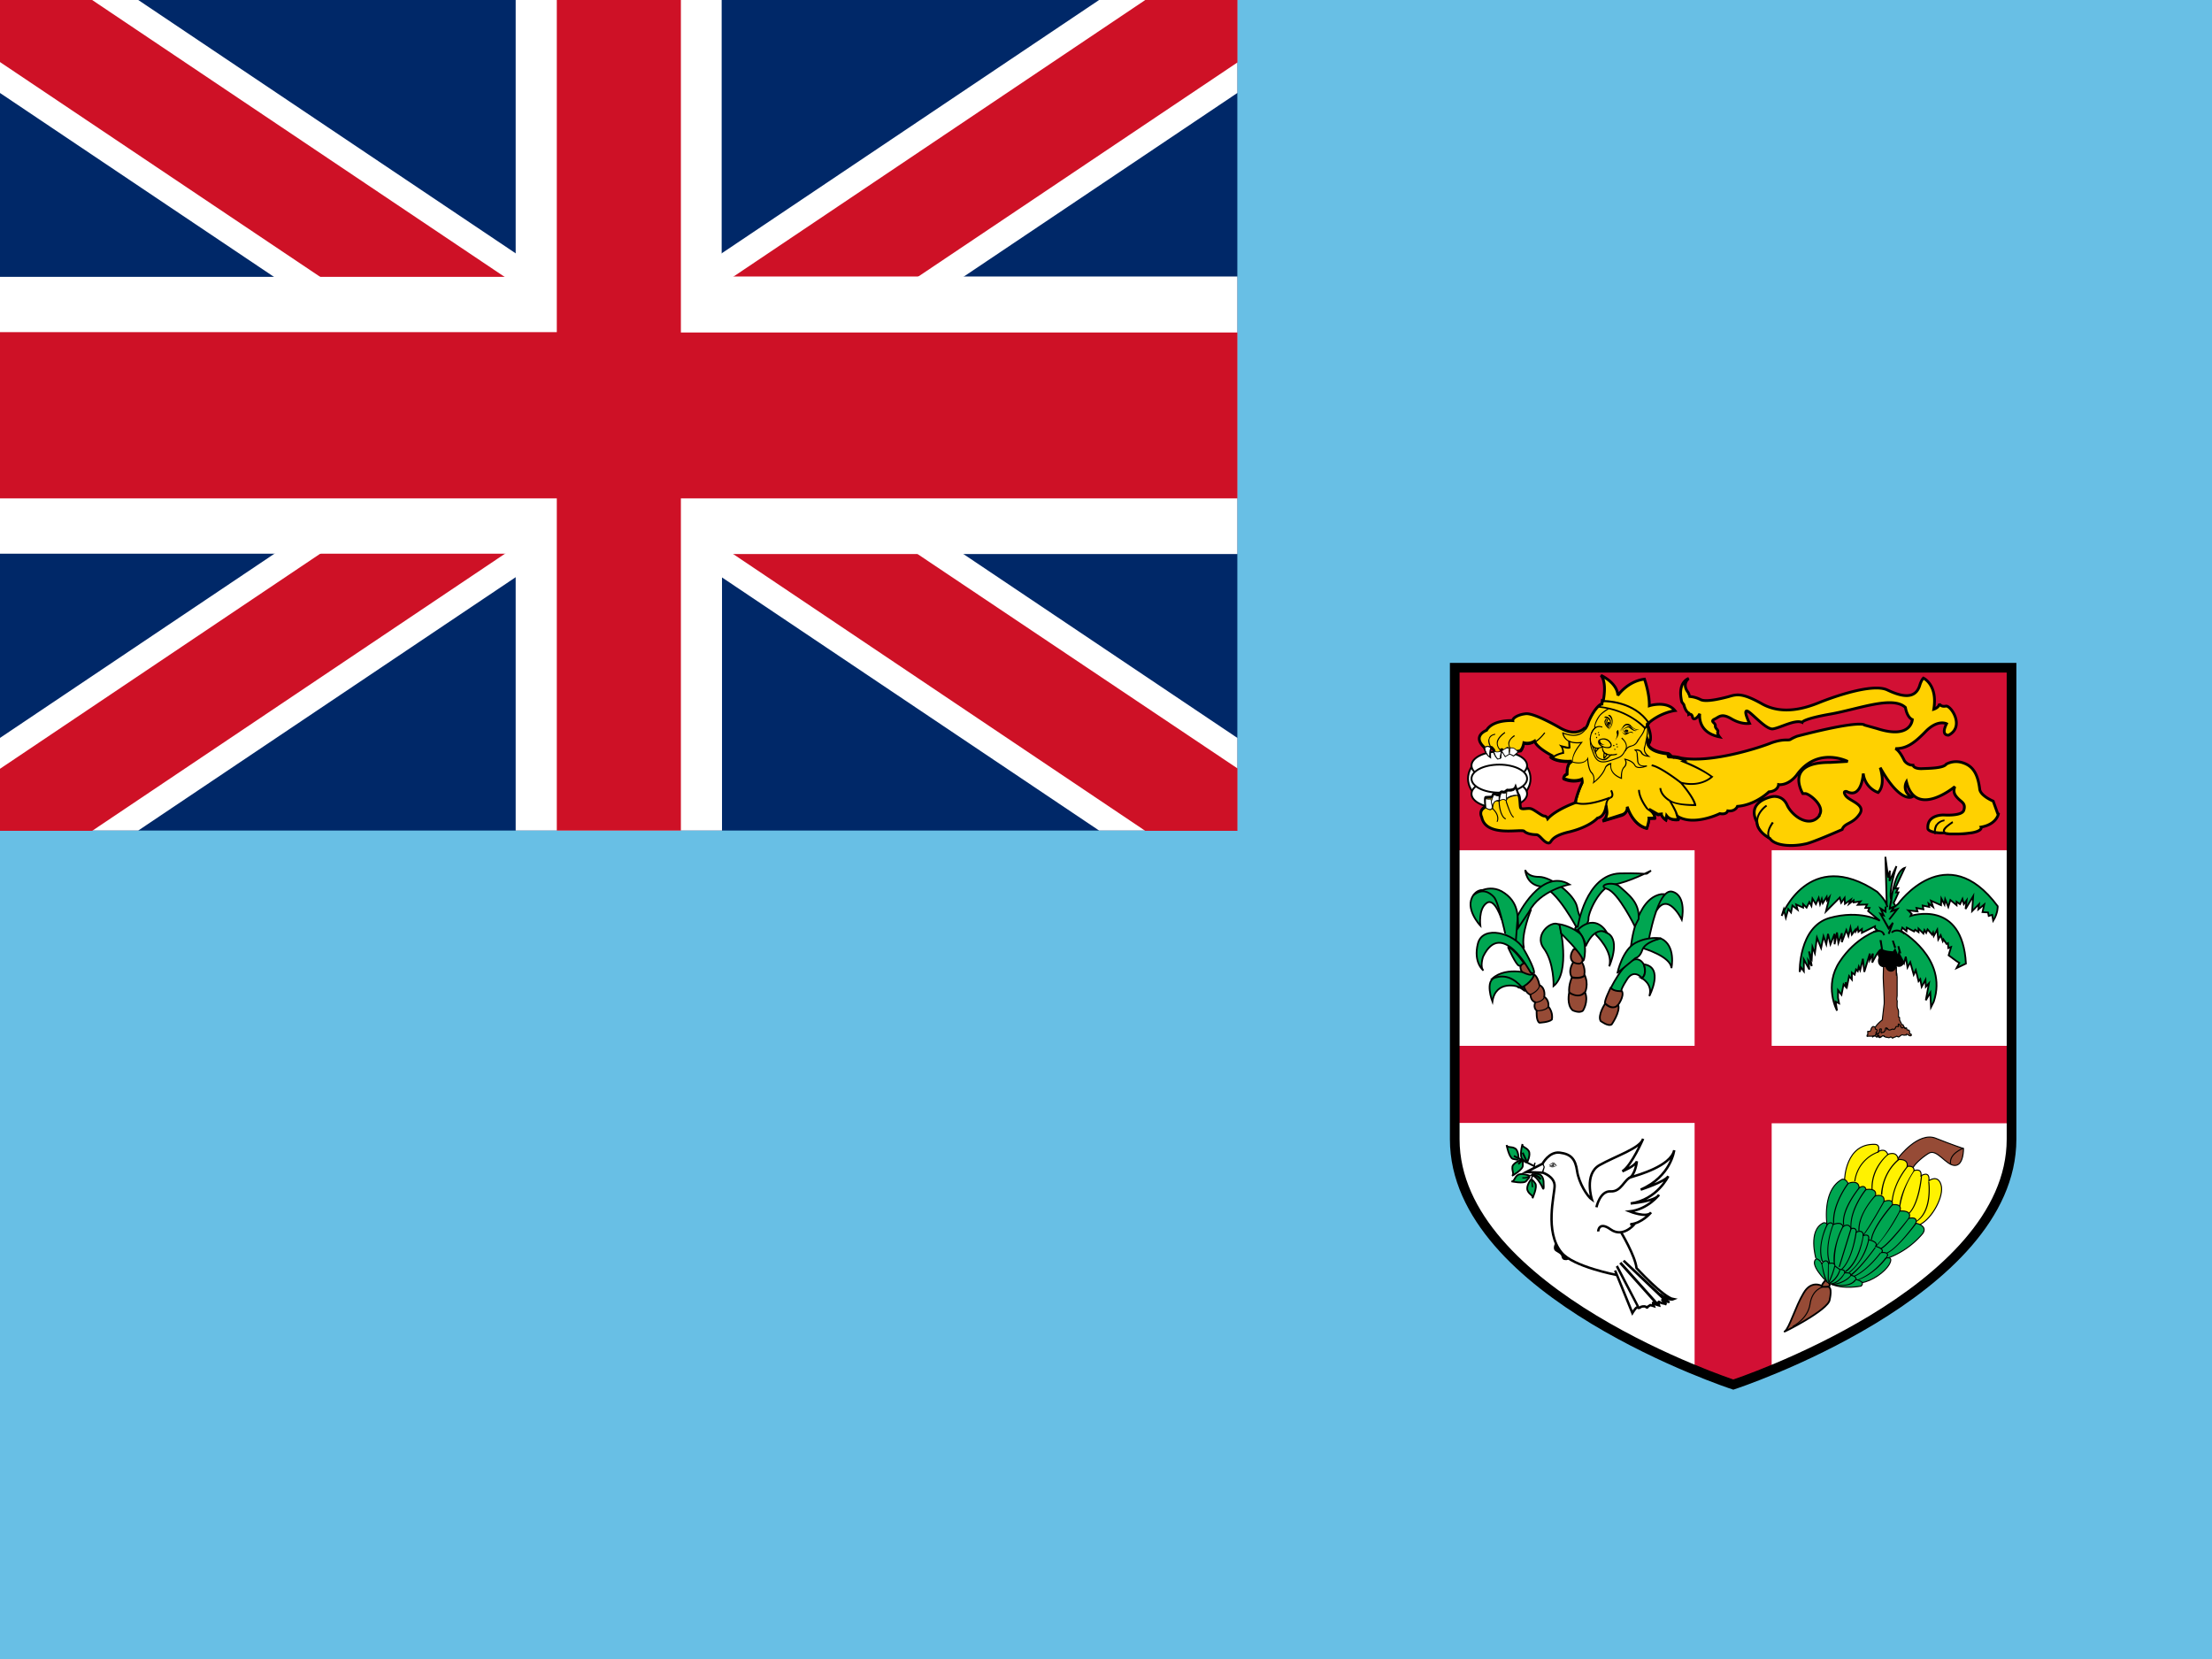 <svg viewBox="0 0 640 480" xmlns="http://www.w3.org/2000/svg" fill-rule="evenodd" clip-rule="evenodd"
     stroke-miterlimit="3">
    <path fill="#68bfe5" fill-rule="nonzero" d="M0 0h640v480H0z"/>
    <path d="M420.9 193.2v136.4c0 44.6 80.6 71 80.6 71s80.5-26.4 80.5-71V193.2H420.9z" fill="#fff" fill-rule="nonzero"/>
    <path d="M490.3 241.2v61.4h-69.4v22.3h69.4v71.5l11.2 4.3 11.1-4.3V325H582v-22.4h-69.4v-61.4h-22.3z" fill="#d21034"
          fill-rule="nonzero"/>
    <path d="M420.9 193.2H582V246H420.8l.1-52.8z" fill="#d21034" fill-rule="nonzero"/>
    <g fill="#fff" stroke="#000" stroke-width=".53">
        <ellipse cx="433.791" cy="225.286" rx="9.042" ry="7.313"/>
        <ellipse cx="433.791" cy="221.496" rx="8.045" ry="4.056"/>
        <ellipse cx="433.791" cy="229.674" rx="8.045" ry="4.056"/>
        <ellipse cx="433.791" cy="225.286" rx="8.045" ry="4.056"/>
    </g>
    <path d="M578 235.4l-1.3-3.6s-3.6-1.5-3.9-3.4c-.6-5.1-2.4-7-5.2-7.8a6.002 6.002 0 0 0-4.5.5c-.8 1.2-5 1.2-7.2 1.3-2.3 0-2.4-1-2.4-1-1.7 0-2.5-1.3-2.5-1.3-1.1-2.3-2-3.2-2.6-3.5 3 0 5.2-1.3 8.6-4.8 3.6-3.8 6.2-2.4 6.2-2.4-1.8 3.6.6 3.3.6 3.3 4.8-2.5.6-8.7-.8-8.4-1.5.3-1.9-.7-1.9-.7 0 1.1-1.6 1.6-1.6 1.6 1.2-7.1-3-9-3-9-.6.6-1 1.9-1 1.9-1.2 4.3-5.1 3.6-9.5 1.5-4.4-2-16 2.2-19.7 3.7-3.7 1.5-10.4 3.7-16.4.4-6-3.4-7.5-2.8-9.9-2.1-2.3.6-6.5 1.6-8 .8a8.499 8.499 0 0 0-3.4-.9c.4-.2-.2-1.2-.2-1.2-1.9-2.5.2-4 .2-4s-3.4 1-2 6.8l.6.8s.4 1.9 1.4 2.4v.4s.9-.4 1.1.8c.3 1.2 1.6 0 2.1-1 0 0-.9 5.4 5.7 6.7 0 0-.7-.9-.5-1.4.3-.6-.8-1-.7-1.8.1-.9-1.6-1.2-.3-1.9 1.4-.6 2-1.9 5-.1 2.9 1.7 5.2 1.3 5.2 1.3s-1.8-3.6-.8-3.6 5.4 5.4 7.5 5.2c2.2-.3 6.4-2.8 8.5-1.9 0 0 .2-1 8.2-2.4 8-1.4 18-5.4 21.7-1.9 0 0 .4 2.8 2 3.5 0 0-.3 5.8-10.2 2.6l-3.6-1s-.6-1.7-19.5 3.2c0 0-1.1.4-1.9.9-.7.5-1.7-.3-5.5 1-3.7 1.5-17.7 6-26.3 4.4-1.9-.6-3.6-.3-3.7-.6 0-.3 1 .1 1 .1-.6-.7-.9-.8-.9-.8-7.2-.8-6-4-6-4l.4 1c1.2-1.6-.4-5.2-.4-5.2h-.1c.004-.1.004-.2 0-.3l.5-.4c3.5-3 7.5-3.5 7.5-3.5-2.4-3-7.4-1.4-7.4-1.4.1-3.5-1.4-7.7-1.4-7.7-4.9.6-7.7 4.7-7.7 4.7-.2-3.7-4.9-5.8-4.9-5.8 1.8 2.1.7 7.2.7 7.2h.2-.5l-.1 1.1h-.2s-1.7.6-3.7 5.2c0 0-.2 1-1 2v-.4s-2.3 3-7.4 0c0 0-7-4.1-9.6-4-2.4.2-4 1.3-3.9 2 0 0-5.7-.4-7.6 2.8 0 0-4.3 1.6-.6 5 0 0 .5 1.6 1.5 2.4 0 0-.1-3.2.7-2.3l.5.6c.1.4.5 1.6 1.2 2.3l.6-.2c0-.8.2-1.8.4-2.2h.2l1 1.6 1-.6c.6 0 1.3.5 1.3.5l1.3-1.1c1.3.2 1.7-2.4 1.7-2.4a4 4 0 0 0 3.1-.5c.6 2 5.2 4.3 5.2 4.3h.2l-.6.4c2.1 1.5 6 1.1 6 1.1-1.6.6-1.4 3.7-1.4 3.7-1 .4-1 1.3-1 1.3 3.2 1.3 5.3.2 5.3.2.2 1 0 1.2 0 1.2-1.3 2.7-1.9 5.4-1.9 5.4h.1v.2s-5.7 2-8.1 4.7c0 0-.3-.8-1-.8s-2.8-1.8-3.8-2.1c-1-.3-2.5.3-3-.2-.3-.4-.1-3.6-.8-4l-.7-2c-.4 1-2.4.8-2.4.8l-.8.6-.8-.1c-.2 0-.4.5-.5 1l-.3.3v-.6c-.3.3-1.1-.1-1.4-.1-.2 0-.4.4-.5.9l-1.9.1c-.3.2 0 2.6 0 2.6-2.3 1.2-1.2 3.1-1.2 3.1 1.2 6 11.5 3.3 12.3 4.1.8.8 2.6 1 3.5 1 1 0 2.1 2.2 3.4 2.4 1.3.2 0-1.8 6.1-3.2 6.1-1.5 8.2-4 8.2-4 1.9-.4 2.4-2.7 2.5-3.6l.2 1.4c.3 2.1-1.2 3-1.2 3l5.3-1.7c2.1-.5 1.8-2.4 1.8-2.4 2 5.8 5.7 6.2 5.7 6.2.7-2.2.6-2.9.6-2.9h1.7c0-1.3-1-2.2-1.7-2.6l2.6 1.5 1-.1c0 .9 1.3 1.7 1.3 1.7l.2-1.2c1.2 1.6 3.4 1 3.4 1a7.365 7.365 0 0 0-.2-.8c4.7 2.9 12.2-.8 12.2-.8 2 .4 2.3-.8 2.3-.8 2.2.3 2.8-1.3 2.8-1.3 5.3-.4 9.1-4.2 9.1-4.2 2.7-.2 2.8-2.1 2.8-2.1s2.6.5 5.2-2.7c6-8.5 14.8-4 14.8-4l-5.1.3c-13.5-.1-7.9 9-7.9 9h.8c1.3.2 5.7 3.7 4 6.2v.2c-2.8 3.7-7.8.2-9.3-3-1.4-3.2-4.4-2.5-4.4-2.5s-7.5 1.3-4.4 7.3c.1 1.5 1 3.2 3.8 4.8 1.5 2.2 6.5 2.4 10.1 1.6C524 244 533 240 533 240c.7-2 3-1.5 5-4.4 2-2.8-2.9-3.8-4-5.4-1-1.5.3-1.2.3-1.2 4.4 2.3 4.8-5.2 4.8-5.2a6.61 6.61 0 0 0 4.3 5.5c2.3-2.3.6-7.2.6-7.2 5.7 10.2 9.1 8.5 9.1 8.5-3-1.8-1.5-4.4-1.5-4.4 2.7 10.8 14 1.4 14 1.4-.6 1.6 0 2.5 1 3.5s2.2 1.4 1.6 3.3c-.5 1.8-5.8 1.4-5.8 1.4s-5-.2-4.6 4c.3 1 3.6 1.4 5 1.1 0 0-.6.2 1.3.4h2.2c2.1 0 4.5-.4 4.5-.4 2.9-.6 2.4-1.6 2.4-1.6 4.5-.8 5-3.8 5-3.8l-.2-.1z"
          fill="#ffd100" fill-rule="nonzero" stroke="#000" stroke-width=".8"/>
    <path d="M429.6 216.7s.3-.5.7-.6c.4 0 .8.2 1.2.8l.3-.2s-1.2-1.8-.8-3c.3-.6.8-1 1.6-1.1v-.3c-1 .2-1.6.6-1.8 1.3a1.99 1.99 0 0 0-.2.7c0 .6.2 1.2.5 1.7a1.099 1.099 0 0 0-.8-.2c-.354.043-.66.272-.8.6l.1.3zm141 24c-3 .5-7.5.7-7.9-.2 0-.2 0-.8 2.4-2.4l-.2-.5c-2.1 1.4-3 2.3-2.7 3 .7 1.8 7.2.8 8.5.6l-.1-.5zm-58.4 1.7c-.7-1-.3-2.5 1-4.3l-.5-.3c-1.4 2-1.7 3.6-1 5l.5-.4z"
          fill-rule="nonzero"/>
    <path d="M508.1 237.8c0 1.9 1.4 3.6 3.9 5.1l.3-.5c-2.4-1.4-3.6-3-3.6-4.6-.2-2.5 2.5-4.5 2.6-4.5l-.3-.4c-.2 0-3 2.1-2.9 5v-.1zm52 .7c-.8 1.3-.5 2.8-.5 2.8h.5c0-.1-.2-1.4.5-2.5a3.001 3.001 0 0 1 2-1.2v-.5c-1.1.2-2 .7-2.4 1.4h-.1zM441 215.1h-.2v.2s-.2 1.6-1 2a.798.798 0 0 1-.6 0l-1.3-.7c-.2-.2-.4-.3-.8-.2a1.8 1.8 0 0 1-.4-1.4c.1-.7.6-1.4 1.6-2l-.2-.3c-1 .7-1.6 1.5-1.7 2.3 0 1 .5 1.6.5 1.6v.1h.2c.3-.1.3 0 .6.2l1.4.8h1c.7-.5 1-1.9 1-2.2 3.2.7 5.8-3.3 6-3.4l-.3-.2s-2.7 4-5.8 3.2z"
          fill-rule="nonzero"/>
    <path d="M433.1 214.5c-.1.7 0 1.3.4 2 .3.5.7.8 1 .9.5 0 .8-.3 1.2-.6.2-.2.4-.4.6-.4l.3.2.2-.2-.5-.3c-.3 0-.6.2-.8.5-.2.3-.6.5-1 .5-.2 0-.5-.3-.8-.8a2.2 2.2 0 0 1-.3-1.7c.4-1.4 2.1-2.5 2.1-2.5l-.1-.3c-.1 0-1.9 1.2-2.3 2.7zm-4.4 20.7c.1-.6.6-1 1.3-1.4-.2 0 .6.6 1.3.6l.5-.3c.2.2 1.4 1.3 1.4 2.7 0 .3 0 .6-.2.9l.3.1c.9-2.1-1.4-4-1.4-4h-.2l-.4.3c-.6 0-1.3-.6-1.3-.6-1 .4-1.4 1-1.6 1.6l.3.1zm10.3-5.4c-.7.1-2.5.4-3.1 1.4-.2.4-.3.8-.1 1.2l.2.6c.6 1.6 1.2 3.2 1.9 3.6l.1-.3c-.6-.3-1.2-2-1.7-3.4l-.2-.6a1.003 1.003 0 0 1 0-1c.5-.7 2.2-1 3-1.1.4 0 .5 1.5.6 2.4h.3c-.1-1.4-.3-2.8-1-2.8z"
          fill-rule="nonzero"/>
    <path d="M433.9 231.4c-.4.3-.3.8-.3.9 0 .1.2 4 2 4.8l.1-.3c-1.6-.7-1.8-4.5-1.8-4.6 0 0 0-.4.2-.6.3-.2.8-.3 1.6 0l.1-.3c-.9-.3-1.5-.2-1.9 0v.1z"
          fill-rule="nonzero"/>
    <path d="M432.4 231.7c-.8.6-.7 2.2-.7 2.3h.3s0-1.6.6-2c.3-.2.6-.2 1 0l.1-.4c-.5-.2-1-.2-1.3 0v.1zm44.009-21.506s.864 1.994.864 3.524c0 .265-.133.465-.199.664l-.333-.864-.199.665s-.399.931.199 1.928c.798 1.33 2.793 2.128 5.984 2.46v.066a.537.537 0 0 0-.266.067l-.133.133v.266c.133.332.465.332 1.197.332l.465.067.399.133-.066-.067c.664 0 1.529.2 2.393.532l-.665.133.732.333c.066 0 5.784 2.327 8.111 4.188-.665.599-3.524 2.66-8.444 1.463l-.798-.2.532.665s3.258 3.724 3.923 5.984c-1.13 0-5.452 0-6.981-1.33l-.333.333s1.995 3.058 2.527 5.385c-.665.133-1.995.2-2.859-.931l-.399-.465-.199 1.33c-.399-.333-.931-.732-.931-1.264v-.266l-1.197.2-2.526-1.529a5.028 5.028 0 0 0-.399-.266l-.266.465.399.2c.532.399 1.462 1.13 1.529 2.194h-1.596v.332c0 .2 0 .931-.598 2.46-.732-.133-3.524-1.13-5.186-5.851l-.532.133v.133c0 .466-.133 1.529-1.596 1.928l-4.321 1.33a2.995 2.995 0 0 0 .532-1.862v-.531a13.35 13.35 0 0 1-.133-1.729c0-.997.199-1.596.93-1.995l-.265-.532c-.067 0-6.383 2.593-9.508 1.53.133-.665.665-2.793 1.729-5.053l-.133.133c.199-.133.399-.399.199-1.463v-.332l-.332.133s-1.995.93-4.92-.133c0-.266.199-.665.798-.931l.199-.067v-.532c0-.797.067-2.659 1.197-3.058l-.133-.532s-3.391.266-5.452-.864a7.308 7.308 0 0 1 2.992-1.263h.199v-.266a3.972 3.972 0 0 0-.332-1.53c.798.266 1.729.466 2.061.2l.133-.067-.133-2.061h-.532l.067 1.729-1.995-.465-.798-.266.532.665c.322.468.485 1.027.465 1.595a8.46 8.46 0 0 0-3.324 1.529l-.332.266.332.2c1.596 1.064 4.056 1.197 5.319 1.13-.665.864-.864 2.327-.864 2.992v.266c-.536.312-.902.85-.998 1.463v.199l.133.066a7.313 7.313 0 0 0 5.253.333v.598c-1.33 2.793-1.995 5.519-1.995 5.519v.266h.2c2.593 1.063 7.114-.333 9.175-1.064-.266.465-.466.997-.466 1.662.008.757.075 1.513.2 2.26 0 1.53-.998 2.128-1.064 2.128l.199.532 5.319-1.596c1.197-.332 1.662-1.064 1.862-1.662 2.061 4.92 5.319 5.319 5.518 5.385h.2l.066-.199c.532-1.529.665-2.261.665-2.659.532-.021 1.064-.043 1.596-.067v-.332c0-.466-.067-.865-.266-1.197l.931.532.864-.133c.199.864 1.263 1.595 1.396 1.662l.333.199.199-1.13c1.33 1.13 3.125.798 3.258.798l.199-.066v-.266c-.266-1.796-1.462-3.923-2.194-5.053 2.327 1.063 6.582.997 6.782.997h.266v-.333c-.399-1.861-2.793-4.853-3.723-5.983 5.451.997 8.377-1.862 8.51-1.995l.199-.199-.266-.133a35.729 35.729 0 0 0-7.712-4.189l.598-.133-.665-.332a8.503 8.503 0 0 0-3.856-.931c-.665-.798-.997-.864-1.064-.931-3.723-.399-5.053-1.396-5.584-2.194v-.199l.133-.2c.332-.465.465-1.064.465-1.728 0-1.729-.864-3.657-.864-3.724l-.532.2z"
          fill-rule="nonzero"/>
    <path d="M459.455 209.13s-.399 1.995-2.128 2.992c-1.329.665-2.992.665-5.053-.2l-.266-.066v.266a3.327 3.327 0 0 0 1.33 2.127c.864.665 2.194.931 3.923.798-.599.665-2.394 2.926-2.394 5.186v.333c.266.133 3.059.93 4.388-.732 0 .665.266 2.992 1.131 3.856.532.532.665 1.197.665 1.796 0 .531-.133.93-.133.93l-.133.399.332-.266c.133-.066 2.726-1.994 3.524-4.454 0 0 .465-.665 1.263-.865v.333c0 .997.399 2.726 3.191 3.79l.2.066v-.199a4.527 4.527 0 0 1 0-.466c0-.731 0-1.994.731-2.659.466-.466.598-.931.598-1.396 0-.333-.132-.665-.199-.798.598.133 1.928.598 2.46 1.595.798 1.463 3.524.266 3.657.266l-.067-.332s-1.196.266-1.928-.2a1.394 1.394 0 0 1-.532-.997l-.133-1.596c0-.664-.133-1.13-.465-1.462.332 0 1.064 0 1.33.665.532 1.063 2.194 1.13 2.26 1.13l.599.066-.466-.332s-1.463-.931-1.197-2.194l.2-.931c.399-1.662 1.064-4.388.465-6.117l-.266.133c.133.399.2.931.2 1.463 0 1.463-.466 3.324-.665 4.455l-.266.93a1.684 1.684 0 0 0 0 .333c0 .864.465 1.463.864 1.795-.465-.066-1.13-.332-1.329-.864-.466-.931-1.53-.931-1.995-.865l-.399.067.266.266c.465.266.532.665.532 1.529l.133 1.529c.066.532.332.931.665 1.197.399.266.798.266 1.13.332-.798.2-1.928.333-2.327-.399-.731-1.462-2.859-1.795-2.925-1.861h-.333l.133.266s.266.399.266.931c0 .332-.133.797-.465 1.13-.732.731-.865 2.127-.865 2.859v.266c-2.393-.998-2.792-2.46-2.792-3.325v-.664l.133-.2h-.266a2.327 2.327 0 0 0-1.662 1.197c-.665 1.994-2.46 3.59-3.125 4.122.038-.22.06-.442.066-.665 0-.598-.133-1.33-.664-1.928-.998-.931-1.131-3.989-1.131-3.989v-.532l-.266.465c-1.063 1.862-4.122.931-4.188.931-.133-2.327 2.659-5.385 2.659-5.452l.266-.266h-.399c-1.795.266-3.191 0-4.122-.665a3.057 3.057 0 0 1-1.064-1.662c1.995.732 3.724.798 5.053.067a4.923 4.923 0 0 0 2.261-3.192c1.994-4.388 3.657-5.119 3.657-5.119l-.067-.266c-.133 0-1.862.665-3.856 5.319z"
          fill-rule="nonzero"/>
    <path d="M463.909 202.548h-.133l-1.595 2.194h.465c8.51.864 13.031 5.984 13.098 6.117l.199.199 1.53-1.662-.133-.2c-4.322-6.781-13.364-6.648-13.497-6.648h.066zm.133.598c1.064 0 8.777.2 12.766 6.183l-.865.931c-.93-.931-5.319-5.053-12.831-5.917l.93-1.197z"
          fill-rule="nonzero"/>
    <path d="M462.646 207.069a7.329 7.329 0 0 0-1.396 3.191l.066.266a4.858 4.858 0 0 0-1.329 3.657c0 .864.133 1.729.399 2.526l.199.466c.798 2.26 1.529 4.255 5.186 3.058 3.457-1.064 3.59-1.33 4.455-2.792l.266-.333c.465-.798.997-.93 1.529-1.13.665-.199 1.329-.399 1.994-1.596l.532-.864c.665-.864 1.463-1.995 1.529-3.324h-.266c-.133 1.263-.864 2.327-1.462 3.125l-.665.93a2.397 2.397 0 0 1-1.729 1.463 2.593 2.593 0 0 0-1.728 1.197l-.266.399c-.798 1.396-.931 1.595-4.322 2.659-3.324 1.064-3.989-.598-4.787-2.925l-.199-.466c-.931-2.526-.2-5.053 1.063-5.983l.399-.333-.598.067v-.067c0-.465.465-1.728 1.33-2.992.797-1.063 2.659-2.061 2.659-2.127l-.133-.266c-.133.066-1.928 1.13-2.726 2.194z"
          fill-rule="nonzero"/>
    <path d="M461.051 216.31c.598.399 1.396.333 2.459 0 0 .333 0 1.131.665 1.663.798.664 1.995.797 3.657.399v-.333c-1.596.399-2.792.266-3.457-.332a1.998 1.998 0 0 1-.599-1.596v-.266l-.199.133c-.997.399-1.795.465-2.394 0-.997-.665-.93-2.46-.93-2.46h-.266s-.133 1.995 1.064 2.792z"
          fill-rule="nonzero"/>
    <path d="M462.912 213.851a.748.748 0 0 0-.532.731v.199c.133.798.998 1.33 1.729 1.529.798.2 1.729.266 2.061-.199.133-.199.266-.532 0-1.13-1.197-1.995-3.125-1.197-3.191-1.13h-.067zm1.33 2.194c-.665-.2-1.463-.665-1.529-1.33 0 0-.067-.466.332-.599a2.204 2.204 0 0 1 2.793 1.064c.199.266.199.532.066.665-.199.333-.931.399-1.662.2zm-.266 1.795c-.2 1.662 0 1.728.066 1.728h.133l.133-.066.931-1.33-1.197-.532v.2h-.066zm.332.266l.466.199-.532.731v-.93h.066zm-2.792-1.596l-.067 1.529 1.33-1.596-1.33-.133v.2h.067zm.266.133h.399l-.399.532v-.532z"
          fill-rule="nonzero"/>
    <path d="M460.585 215.978s.997 1.928 1.197 2.659c.066.399.665.931 1.33 1.131.664.266 1.329.266 1.795-.067l.864-.731c.266-.333.399-.399.665-.333v-.332c-.399 0-.598.133-.864.399l-.865.665c-.532.399-1.13.266-1.462.133-.665-.2-1.131-.665-1.197-.997-.2-.665-1.13-2.593-1.197-2.66l-.266.133zm1.33-5.718c-1.13.532-1.596 1.795-1.596 1.862l.266.066s.466-1.196 1.396-1.662a1.932 1.932 0 0 1 1.596 0l.066-.266c-.664-.266-1.196-.266-1.795 0h.067zm7.18 3.458c.133 0 2.128 1.595.998 3.457l.199.199c1.33-2.194-.997-3.922-.997-3.989l-.2.333zm-6.116.265s-.333 1.131 1.329 1.53c0 0-1.529 0-1.662-.399-.066-.399 0-1.263.333-1.131zm4.986 1.33c0 .133-.133.2-.199.2a.201.201 0 0 1-.2-.133c0-.133.067-.2.2-.2.066 0 .199.067.199.2v-.067zm.133.798c0 .067 0 .133-.133.133a.199.199 0 0 1-.199-.133.2.2 0 0 1 .199-.199c.067 0 .133.066.133.199z"
          fill-rule="nonzero"/>
    <circle cx="466.901" cy="215.712" r=".199"/>
    <path d="M467.433 216.776a.2.2 0 0 1-.199.199.2.2 0 0 1-.2-.199c0-.067.067-.133.2-.133l.199.133zm-4.72-4.854a.2.2 0 0 1-.2.2.2.2 0 0 1-.199-.2.2.2 0 0 1 .166-.089.2.2 0 0 1 .166.089h.067z"
          fill-rule="nonzero"/>
    <circle cx="462.646" cy="212.654" r=".199"/>
    <circle cx="461.649" cy="212.321" r=".199"/>
    <path d="M462.114 213.385a.2.2 0 0 1-.133.2.2.2 0 0 1-.199-.2.2.2 0 0 1 .199-.199.199.199 0 0 1 .133.199zm3.192-6.383s2.327 1.463.066 4.189c0 0 1.13-.864 1.197-2.26.133-1.397-.798-2.527-1.33-1.929h.067zm8.975 3.923c-.798.399-1.861-.332-2.393-.997-.532-.665-1.662-.864-2.394.399-.665 1.196-1.662 1.662-1.662 1.662s.997-.532 1.995-1.662c.997-1.064 1.595-.2 2.593.332.93.532 1.13.665 1.795.333v-.067h.066z"
          fill-rule="nonzero"/>
    <path d="M474.082 211.125a1.136 1.136 0 0 1-1.463-.067c-.665-.532-1.13-1.197-1.862-.798-.797.399-2.194 1.463-2.194 1.463s2.327-1.596 2.793-1.197c.399.333 1.463 1.197 2.061.931l.665-.332z"
          fill-rule="nonzero"/>
    <path d="M472.287 212.055c-.732-.532-1.463.665-2.061.532-.665-.133-1.131-1.196-1.131-1.196s.532 1.063 1.33.864c.864-.266 1.396-.798 1.928-.399.466.399-.066.199-.066.199z"
          fill-rule="nonzero"/>
    <path d="M471.156 212.255c-1.462.133-1.595-1.197-1.595-1.263 0 0 .465 1.196 1.728.997l-.133.266z"
          fill-rule="nonzero"/>
    <path d="M471.09 211.324c.066.332.066.532-.333.532-.398 0-.664-.133-.664-.532 0-.332.93-.266.997 0zm-5.186-1.995a.466.466 0 0 1-.465.399c-.266 0-.333-.133-.333-.399 0-.265 0-.465.333-.465.332 0 .465.2.465.465z"
          fill-rule="nonzero"/>
    <path d="M464.242 207.667s2.526 0 1.33 3.125c0 0 .93-1.529.332-2.659-.665-1.064-1.529-.798-1.529-.798s-.266.199-.133.332z"
          fill-rule="nonzero"/>
    <path d="M464.242 208.931c0 .664.399 1.263 1.197 1.928l.199-.266c-.731-.599-1.13-1.131-1.13-1.662 0-.532.399-.865.399-.865l-.2-.199s-.465.399-.532 1.064h.067z"
          fill-rule="nonzero"/>
    <path d="M464.774 209.462c.066.333.399.665.798.798l.133-.266c-.333-.133-.599-.399-.665-.665-.133-.531.266-1.13.266-1.13l-.266-.199s-.466.798-.266 1.462zm3.391 1.729s.465.997-.2 2.061l-.665 1.064s.798-1.529.466-2.128c-.266-.665.399-.997.399-.997zm9.706 10.505c2.527.465 8.311 4.986 8.311 4.986l.333-.399c-.2-.199-5.918-4.654-8.577-5.119l-.133.532h.066zm2.261 6.316c.133 2.327 2.659 3.723 2.659 3.79l.333-.466s-2.327-1.329-2.46-3.324h-.532zm-6.183.532c0 2.526 2.393 5.585 2.526 5.718l.399-.333s-2.393-3.058-2.393-5.385h-.532zm-8.045.266c.399.864.399 1.263.266 1.463-.133.265-.399.265-.399.265l.067.532a.96.96 0 0 0 .797-.532c.266-.465.2-1.13-.266-1.994l-.465.266z"
          fill-rule="nonzero"/>
    <g fill="#fff" fill-rule="nonzero" stroke="#000" stroke-width=".2">
        <path d="M429.6 216.3s.1 1.7 1.4 2.7c0 0-.1-1.8.3-2.6 0 0-.7-.8-1.7-.1zm2.6 1s.3 1.6 1.2 2.3l.6-.1s.2-2 .5-2.2c.3-.2-1.3.7-2.3 0z"/>
        <path d="M434.5 217.3l1 1.6 1.2-.7-.2-1.8s-.7-.2-2 .9zm4.7.3l-1.3 1.1s-.7-.5-1.2-.5l.2-1.7s1-.7 2.3 1.1zm-9.3 16s-.2-2.4 0-2.5c0 0 1 .3 1.4 0 0 0 .5 1.8.4 2.6-.2.8-1.1.5-1.8 0v-.1zm6-2.4s-.1-2 .2-2.3c0 0 2 .3 2.4-.8l.7 2s-2.1-.3-3.4 1l.1.1z"/>
        <path d="M433.8 231.6s.3-2.1.7-2.2c0 0 1 .3 1.3-.1v2.6s0-1.1-2-.3zm-2.3.3s.5-1.9.8-1.9c.3 0 1 .5 1.4.2v1.4s-1.6-.4-1.9 1.9l-.3-1.6z"/>
    </g>
    <g fill-rule="nonzero">
        <path d="M461.7 270.4s5.2 4.9 3.9 9.2c0 0 3.3-7.3-.3-9.5-3.6-2-3.7-.5-3.6.3z" fill="#00a651" stroke="#000"
              stroke-width=".5" stroke-miterlimit="4.8"/>
        <path d="M455 275.1s-1.3 2 .2 3.3c0 0-1.7 2.4-.4 4.4 0 0-1 2.1-.8 4.4 0 0-.8 3.5 1 5.1 0 0 2 1 3 .1 0 0 1.7-2.6.6-5.3 0 0 1.2-2.3-.2-5.2 0 0 .4-1.6-.7-3.5 0 0 .7-1.2.1-2.2 0 0-2.5-2.7-2.8-1v-.1z"
              fill="#964b36" stroke="#000" stroke-width=".5" stroke-miterlimit="4.8"/>
        <path d="M456.5 269s-6.2-12-10.6-12.5c-4.4-.5-4.6-4.8-4.6-4.8s.5 2 4 2 10.2 5 11 8.7c.7 3.7 1.5 3.2 1.5 3.2l-1.3 3.4z"
              fill="#00a651" stroke="#000" stroke-width=".5" stroke-miterlimit="4.8"/>
        <path d="M456.5 268.1s2.3-15.1 12.2-15.4c9.9-.2 6.6.8 9-.8 0 0-6.6 3.4-10.7 4-4.2.4-7.6 8.5-7.4 10 0 1.5-2.3 4.4-3.4 3.4-1.2-1 .3-1.2.3-1.2z"
              fill="#00a651" stroke="#000" stroke-width=".5" stroke-miterlimit="4.8"/>
        <path d="M458.8 273.8s2.3-6 6.1-4c0 0-3-5.8-8.4-.8 0 0 2.4 3.3 2.3 4.8zm-7.5-6s3.2 13.4-1.8 17.5c0 0 .2-6.9-2.9-11-3-4.2 3-8.7 4.7-6.5z"
              fill="#00a651" stroke="#000" stroke-width=".5" stroke-miterlimit="4.8"/>
        <path d="M451.7 270.1s5.9 5.7 6.2 7.6c.4 1.8 1.8-5.7-1-7.8-2.8-2.1-5.7-2.5-5.7-2.5l.5 2.8v-.1z" fill="#00a651"
              stroke="#000" stroke-width=".5" stroke-miterlimit="4.8"/>
        <path d="M440.8 285s.5 2.3 2 2.8c0 0 0 1.7 1.4 2.2 0 0-.7 1.5.4 2.4 0 0-.2 3 .8 3.5 0 0 2.7-.1 3.6-.9 0 0 .5-1.9-1-3.8 0 0 .3-1.8-1.2-2.8 0 0 .5-2.5-1.4-3.4 0 0-.3-2-1.4-3 0 0-2.2 3.1-3.2 3z"
              fill="#964b36" stroke="#000" stroke-width=".5" stroke-miterlimit="4.8"/>
        <path d="M443.7 282s-7.7-2.8-12 1.2c0 0 6.6 1 7.4 2.3.8 1.3 4.9-2.2 4.6-3.5z" fill="#00a651" stroke="#000"
              stroke-width=".5" stroke-miterlimit="4.8"/>
        <path d="M441.3 286.8l-1.4-1c-.7-.6-7.2-2.3-8.1 4 0 0-2.4-6.3 1-7 3.5-1 6.2 1 8.5 4m-5-12.8s2.3 5.2 3.2 5.4c.9.3 1.5-.6 1.5-.6s-3.1-4.6-4.8-4.8h.1zm-1.8-7.9s-2-6.6-4.4-4.8c-2.4 1.7-1.8 6.5-1.8 6.5s-4.7-5-2-8.8c2.8-3.9 8.2.4 8.2 7.1z"
              fill="#00a651" stroke="#000" stroke-width=".5" stroke-miterlimit="4.8"/>
        <path d="M439.9 279.8s0 1.3.9 1.6c.8.4 2.5 1 2.5.3s-1.3-3.7-1.8-3.3c-.5.4-1.4.4-1.6 1.4z" fill="#964b36"
              stroke="#000" stroke-width=".5" stroke-miterlimit="4.8"/>
        <path d="M438.4 272s-.3-5.7 3.5-7.9c0 0 .7.2 1.1-1 0 0-3 7.3-2.1 11l-.1.4" fill="#00a651" stroke="#000"
              stroke-width=".5" stroke-miterlimit="4.8"/>
        <path d="M439.1 265s6.8-14 15-9.1c0 0-8.6 1.7-11.7 7.9l-3.1 4.6-.2-3.4z" fill="#00a651" stroke="#000"
              stroke-width=".5" stroke-miterlimit="4.8"/>
        <path d="M435.5 270.1s-2-9.4-3.3-10.6c-1.2-1.3-3.3-2.6-5.9-.5 0 0 4.4-3.9 9-.6 4.7 3.2 3.7 8.4 3.7 8.4l-.5 6.5-3.1-2.9"
              fill="#00a651" stroke="#000" stroke-width=".5" stroke-miterlimit="4.8"/>
        <path d="M442.8 281.3s-8.3-15.7-13.7-4.5c0 0-1 2.9.1 4 0 0-3-2.3-1.6-7.8s10.5-3 13.2 1.5c2.6 4.5 3.3 6.8 3 7-.4.3-1-.2-1-.2zm23.3 4.5s6-12.4 9.5-6.8c0 0 1 2.8-.5 4 0 0-2.4-3-4.5.6-2.2 3.5-1.3 3.2-1.3 3.2s-2.2.6-3.2-1z"
              fill="#00a651" stroke="#000" stroke-width=".5" stroke-miterlimit="4.8"/>
        <path d="M475 283s3.3 1.7 2.2 5.2c0 0 4.4-8.4-1.6-9.2 0 0 1.1 2.7-.5 4h-.1zm.5-8.6s7.9 2.3 8.1 5.7c0 0 1.4-6.6-3.1-8.6 0 0-5.4 1-5 3v-.1z"
              fill="#00a651" stroke="#000" stroke-width=".5" stroke-miterlimit="4.8"/>
        <path d="M479 264c3.4-6.6 7.6 2.1 7.6 2.1s1.5-6.9-2.7-8.1c-4.3-1.3-7 14.7-7 14.7l-5 1s1.3-13.8 8.8-15h1"
              fill="#00a651" stroke="#000" stroke-width=".5" stroke-miterlimit="4.8"/>
        <path d="M473 268s-4.8-9.8-8-10.8 1.7-2.5 3.7-.6 5.8 4.3 5.4 9.3L473 268zm-5 13.4s1.4-6.6 5.2-8.6c3.8-2 7.3-1.3 7.3-1.3s-4.5 1-5.3 3.3c-.7 2.2-2 2.4-2 2.4l-5.1 4.2h-.1z"
              fill="#00a651" stroke="#000" stroke-width=".5" stroke-miterlimit="4.8"/>
        <path d="M466 285.8s-2 4-1.6 4.6c0 0-2.2 3.3-1.3 5 0 0 2.2 1.7 3.2 1 0 0 2.6-3.7 1.9-5.7 0 0 1.8-2.4 1.1-3.9 0 0-2.6.1-3.2-1h-.1z"
              fill="#964b36" stroke="#000" stroke-width=".5" stroke-miterlimit="4.8"/>
        <path d="M455 278.6c.2.1 1.5.7 2.3.4l.6-.5-.5-.2c-.3.6-1.7.1-2.1-.1l-.2.4h-.1zm-.1 4l-.2.5c.1 0 2.7.5 3.9-.6l-.4-.4c-1 .9-3.3.4-3.4.4l.1.1zm-.7 4.4l-.3.4s3 2.1 4.9-.2l-.5-.3c-1.5 1.9-4 .2-4.1 0v.1zm-11.5.6l.1.3c.1 0 2.6-1 2.8-2.9h-.3c-.1 1.6-2.5 2.6-2.6 2.6zm1.4 2.3v.3c.2 0 2.5-.2 2.9-1.8h-.3c-.4 1.3-2.5 1.5-2.6 1.5zm.5 2.4v.3c.1 0 2.7.1 3.6-1.3l-.3-.2c-.8 1.3-3.3 1.2-3.3 1.2zm19.7-1.7s1.1 1.2 2.4 1.1a2.301 2.301 0 0 0 1.7-.8l-.4-.4c-.4.5-.8.7-1.3.7-1 0-2-1-2-1l-.4.4z"/>
    </g>
    <g fill="#964b36" fill-rule="nonzero" stroke="#000" stroke-width=".3" stroke-miterlimit="4.8">
        <path d="M542 299.8c-.119.08-.22.181-.3.3l.4-.3h-.1zm9.3-2.3c-.1-.2-.2-.1-.3-.2l-.4-.8h-.3l-.7-1.4a.4.4 0 0 0 0-.3 6.668 6.668 0 0 0 0-.4c-.004-.133-.2 0-.3-.2v-1.6l-.1-.5c-.2-.3-.3-.7-.3-1.1v-1c.1-.4-.1-.6-.1-1l.1-.9v-5.4l-.1-1-.1-.4v-1.6 2.6l-.2-4.3-3.4-1.6s-.3 6.2-.2 7c0 .9.4 6.7.2 7.4l-.5 4.3s-1.6 1.2-2.2 2.4c-.7 1.3-.5 1.7-.7 1.7l1.5-.2-1.1.8a.7.7 0 0 1 .7.1l.2.2.2-.2c.3 0 .5.4.7.3l.4-.2.2-.4c.1-.1.3 0 .4 0h.7c.3 0 .6-.5.9-.7.2-.2.4-.3.7-.3.3 0 .6.3 1 .3.2 0 .3 0 .5-.2l.4-.6.8-.1.4.1h.6l.3.2.2-.4-.1-.4z"/>
        <path d="M544.5 299.7h.6v.2a.199.199 0 0 0 .2 0l.3.2h.3l.4.1c.2.1.4 0 .6-.1.2-.2.3 0 .6.2.1.1.1.1.2 0l.1-.1.3-.1.3-.1.4-.2.4.2a.836.836 0 0 1 .2 0l.7-.5c.3-.2.5 0 .7 0h.3c.1-.1.2 0 .4 0 0-.1 0-.2.2-.3l.7.4c.1.1.7.2.6-.2 0-.4-.4-.1-.5-.4v-.6a.697.697 0 0 0-.3-.4c-.2 0-.2.1-.4 0l-.2-.6-.3.2c-.2 0-.2-.1-.3-.3-.3-.3-.4.2-.7.1-.2 0-.4-.5-.5-.7-.1-.1-.3-.5-.5-.4-.2.1 0 .5 0 .7h-.5c-.2 0-.2 0-.3.2-.2.4-.3.7-.7.6-.1 0-.3-.1-.4 0l-.5.2a.998.998 0 0 1-.4 0l-.4-.4a.1.1 0 0 0-.1-.1.1.1 0 0 0-.1.1 7.454 7.454 0 0 0-.1-.2c-.2 0-.2 0-.3.3l-.1.5-.3.4-.4.1c-.2 0-.4.3-.4 0-.2-.4.3-1.1-.2-1-.1 0-.2 0-.3.2v.7c-.1.3-.7.8-.6 1 0 .3.4 0 .4 0l.2.4c.2.3.7-.4.7 0m-2.1-2.7v-.2l-.4-.1c-.2 0-.4.3-.5.4-.2.4-.2 1-.6 1h-.5v1s-.2 0-.2.2c-.1.4.2.2.4.2h1l.5-.1c.2 0 .4 0 .5-.2.08-.126.147-.26.2-.4v-.4c0-.2.3-.1.3-.4.1-.7-.6-.2-.5-.9"/>
    </g>
    <g fill-rule="nonzero" stroke="#000" stroke-width=".5" stroke-miterlimit="4.8">
        <path d="M550.8 277.9c0 .9-.6 1.6-1.4 1.6-.7 0-1.4-.7-1.4-1.6 0-.9.7-1.6 1.4-1.6.8 0 1.4.7 1.4 1.6zm-4.5-2c0 .9-.6 1.6-1.4 1.6-.8 0-1.4-.7-1.4-1.6 0-1 .7-1.6 1.4-1.6s1.4.7 1.4 1.6z"/>
        <path d="M548.7 276.5c0 1-.6 1.6-1.4 1.6-.8 0-1.4-.7-1.4-1.6 0-.9.6-1.6 1.4-1.6.8 0 1.4.7 1.4 1.6z"/>
        <path d="M546.4 278c0 .9-.6 1.6-1.4 1.6-.8 0-1.4-.7-1.4-1.6 0-.9.6-1.6 1.4-1.6.8 0 1.4.7 1.4 1.6z"/>
        <path d="M548.5 279.3c0 .8-.6 1.6-1.4 1.6-.7 0-1.4-.7-1.4-1.6 0-1 .7-1.7 1.4-1.7.8 0 1.4.7 1.4 1.6v.1z"/>
    </g>
    <path d="M549.2 261.5s13.9-19.4 28.8.7c0 0 .1 2-1.3 4.2l-.3-1.7-1 .3-.2-1-1.6-.1.5-2.2-1.7 1.4.2-1.5-2 2 .3-4.3-2.2 3.7.3-2.5-.8 1.1-.4-1.5-.7 1.5-1-.7v1l-1.8-1.5-.6 2-.9-2.2-.2 1.5-.9-1.7-.1 1.9-2.9-1.3.6 1.8-1.3-1 .2 1-1.9-.4.2 1.1-2-.4.3 1-2.7-.3 1 1-.3.6s15-5 16 13.8l-2.7 1.3.8-1.5-.8-.5-2.3-1.7.7-2.4-.8.3-.1-1.4-.4.2-.9-1.3-.2.5-.6-1.7-.7 1.2-.3-2.8-1 1.8-.2-1-.3.6-1.3-1.5-.4 1-.5-.8-.3 1-1.4-1.4v1l-1-.7-.3.5-2.1-1.1-.1 1-1.2-1-.3 1s13.6 7.8 9.4 20.4l-.8 1.6-.2-4.2-1.3 2.2.9-4.9-.9 1-.1-2-1.1 2-.4-2.2-.5.6-.8-3.2-.6 1.3-1-3.6-.8 1.5-.5-3.1-.5 1.9-1.5-2.8-.2 1.1-.9-2.2-.5.7s-2.5-.1-3.3-.7c-.7-.7-2.8 3.7-2.8 3.7l.2-2.6-.9 1.8v-1.8l-1.6 5.3-.4-3.8-.8 3.3-.4-1-.3 1.3-.5-.5-.4 1.5-.8-.6v2l-.8-1-.6 3-.4-1.2v1.3l-.6-.7-.6 3-1-1.3v2.2l.3 1.6-1-.5.4 2.6s-3.9-7.2.8-14.2c4.6-7 10.9-9 10.9-9l-.7-.6v-.6l-3.8 1.9v-1.1l-1 .8-.2-1.2-.6 1.1-.1-.5-1 1.4-.4-2-.6 2.4-.6-1.7-1.3 3.5V270l-1 2.8-.4-3-.7 3.4v-3l-1.2 3-.7-3-.5 3-.8-2.3-.7 3.4-1.2-3-.6 4.5-.7-1.8-.2 3.3-.8-2 .8 4.2-1-1.6.3 2.6-1.6-2.9v3.4l-.8-1.1-.4 1.3s-.3-13 8.6-15.6c8.9-2.5 14.6.8 14.6.8l-3.4-2.8.4-.9h-1.2l.5-1-2.7.1.8-1-2 .3v-.6l-1.3 1 .5-1.2-1.7 1.2-.1-1.7-1 1.4-.4-1.5-4 4 1-4.1-.7.9-.1-1-1.1 1.8-.3-1.2-.5 1.5-.4-1.8-.8 1.8-1-1.6-.3 2.1-.6-1.1-.8 1.6-1-1v1l-2-.9.4 1.5-1.5-1.2-.4 2-.8-1-.7 2.5-.6-2.4-.6 1.9s7.8-20.2 27.6-7c0 0 2.2 2.1 2.7 3.6s.1.2.1.2l-.4-13.9.8 6 .5-2-.1 3 2-4.3s-2.4 7.2-1.5 9.9c0 0 .9-8.4 3.9-9.4l-2.8 6 .9-.1-.6 1.2h.7l-.9 2-.5 1 .5 1 .8-.7z"
          fill="#00a651" fill-rule="nonzero" stroke="#000" stroke-width=".5" stroke-miterlimit="4.8"/>
    <path d="M547.1 269.6l.4.4s1.3-1.4 3.4.4l.3-.4c-2.5-2.1-4-.4-4-.4h-.1zm-.6-6.8v.5l.9-.4-.7 1.2 1.5-.5-1.8 2.3.4.3 2.9-3.7-1.8.6.8-1.3-1.6.6.3-1.9h-.5l-.4 2.3z"
          fill-rule="nonzero"/>
    <path d="M543.9 263l.6 1.3-1-.4 2.9 5.2.4-.5-.6 1.5.5.2 1.2-3.2-.4-.3-1 1.3-1.8-3.1.8.3-.8-1.7 1.1.6v-1.9h-.5v1l-1.8-1.1.4.8zm-1.9 6.4l.2.5c.8-.3 1.5-.4 2-.2.5.3.7.9.7 1l.5-.2s-.2-.9-1-1.2c-.6-.3-1.4-.3-2.4.1zm2.3 5.4l-.5-2.8h.6l.4 2.7-.5.1zm3.8-.4l-.7-2.2.5-.1.7 2-.5.3zm1.4 1.5l-.5-2.1.5-.1.6 2.1-.6.1z"
          fill-rule="nonzero"/>
    <path d="M442.6 340.2s-2.4-1-3.5-.2c-1 .7-.9 1.9-1.8 1.8 0 0 3.6.8 4.3-.1l1-1.2m.4.7s-1.6 2-1 3.3c.5 1.2 1.7 1.3 1.4 2.2 0 0 1.5-3.3.8-4.3s-1-1.1-1-1.1m-2.8-5.8s-2.5.8-2.8 2c-.2 1.4.6 2.1-.1 2.7 0 0 3.2-1.8 3.1-3v-1.5m1.2.7s1.2-2.3.5-3.4c-.8-1.2-2-1-1.8-2 0 0-1 3.5 0 4.4l1.1 1m-2.2-.9s0-2.6-1-3.2c-1.2-.7-2.2-.1-2.5-1 0 0 .7 3.6 1.8 4l1.5.3m4.4 4.2s2.7-1 3 2c.2 3-.2 2-.2 2s-1.4-3.2-3-3.7l.2-.3z"
          fill="#00a651" fill-rule="nonzero" stroke="#000" stroke-width=".5" stroke-miterlimit="4.8"/>
    <path d="M443 341.3l.2 2.2h.4l-.3-2.2 1-4.9h-.4l-1 4.9h.1z" fill-rule="nonzero"/>
    <path d="M440.5 340.6l-.1.3c1.3.5 3-1 3.1-1l-.2-.3s-1.7 1.3-2.8 1zm3.4-2.9l-6-3 .2-.5 6 3-.2.5z"
          fill-rule="nonzero"/>
    <path d="M439.5 337l-.4-.4 1.2-1.2.4.4-1.2 1.2zm2.1-.6l-1.3-2.8.5-.2 1.3 2.8-.5.2zm1.8 3.4v.6c1.7-.1 2 1 2 1l.6-.2c0-.3-.7-1.5-2.6-1.4z"
          fill-rule="nonzero"/>
    <path d="M471.2 341c2-1 2.4-5 2.4-5-.5 1.4-4.2 2.9-4.2 2.9 2.7-1.7 6-9.4 6-9.4-.8 2.7-8 5-12.6 7.6-4.6 2.6-2.2 10-2.2 10-1.3-.9-3.8-4.8-4.3-8.3-.5-3.5-1.8-4.9-5-5.3-3.1-.4-5 3.2-5 3.2l-4.7 2.4 4.8.2s3.4 1.1 3.4 3.8c0 2.6-3 13.3 2 19.3 3.3 4.1 16 6.5 16 6.5"
          fill="#fff" fill-rule="nonzero" stroke="#000" stroke-width=".7" stroke-miterlimit="4.8"/>
    <path d="M461.9 349.3s1-4.8 4.1-4.6c3.1.2 4-3.6 5.9-4.1 1.9-.6 11.5-3.2 12.5-7.8 0 0-.9 7.6-9.7 11.4 0 0 7.1-2.3 8-3.9 0 0-3.2 6.8-10.9 7.9 0 0 7.2-.6 8.2-2.5 0 0-3.2 4.2-8.5 4.8 0 0 5 2 6.2.3 0 0-2.7 3.2-6 3.4l1 .2s-3.2 3.8-6.7 1.3-3.6.6-3.6.6"
          fill="#fff" fill-rule="nonzero" stroke="#000" stroke-width=".7" stroke-miterlimit="4.8"/>
    <path d="M469 356.5s4.1 6.8 4.5 10.4c0 0 7.8 8.5 10.7 9 0 0-1.4.6-4-1.5 0 0 2.2 2.2 2.6 2.3.4 0-1.7-.2-2-.8 0 0 .9 1.3 1.4 1.5l-.5-.2s-1-.1-1.6-.5c-.5-.4-.1 1-.1 1s-1.2-.3-1.6-.7c-.4-.4.1.9.1.9l-1-.3-.8.5s0 .5-.5 0c-.5-.3-1.4 0-1.4 0s-.6.6-1 .2c-.3-.4-1.5 1.6-1.5 1.6l-5-12.3"
          fill="#fff" fill-rule="nonzero" stroke="#000" stroke-width=".7" stroke-miterlimit="4.8"/>
    <path d="M473.9 378.7l-6.4-12.2.6-.4 6.4 12.3-.6.3zm5.6-.8l-11-12.3.6-.5 11 12.3-.6.5zm2.5-1L469.5 365l.5-.5 12.5 11.7-.5.7zm-31.454-39.519s-.798-1.462-1.529-.864c-.665.532-1.064.665-1.197.599 0 0 .665 0 1.13-.333.399-.399 1.064-.199 1.596.665v-.067zm-4.388-.664l.465.93-.532 1.53.399.133.465-1.663-.465-1.063-.332.133z"
          fill-rule="nonzero"/>
    <path d="M450.413 337.182s-.665.665-1.463.532l-.864-.2h1.196c.466 0 1.064-.199 1.131-.332z" fill-rule="nonzero"/>
    <path d="M450.213 337.315s-.798-.798-1.329-.532c0 0 .93-.332 1.462.466l-.133.066z" fill-rule="nonzero"/>
    <path d="M450.08 337.182s-.864.598-1.795 0l-.066-.133h.133s1.13.465 1.728.133z" fill-rule="nonzero"/>
    <circle cx="449.349" cy="337.049" r=".266"/>
    <path d="M450 359.6s-.7 1.2-.3 2c.3.7 2 1 2.1 2 .2 1 .8 1 1.5 1l.9-.3s-3.1-1.6-4-4.3l-.2-.4z" fill-rule="nonzero"/>
    <g fill="#964b36" fill-rule="nonzero" stroke="#000" stroke-miterlimit="4.8">
        <path d="M549.4 334.8s5.6-7.4 10.6-5.5c5 2 8.1 3 8.1 3s.1 4.9-2.5 4.9-5.2-5-7.6-3.5c-2.4 1.5-4.3 3.5-4.5 4.2-.1.7-6.3.8-4.1-3.1z"
              stroke-width=".3"/>
        <path d="M528.2 370.4s-1.6 1.6-.9 2c.7.4 2.1 0 2.1-.6s-1-1.6-1.2-1.4z" stroke-width=".5"/>
        <path d="M527 372s-3-1.7-5.2 2.2c-2.3 3.8-4.1 10.1-5.4 11-1.3.8 12.8-6.2 13-9.2 0 0 .9-3.8-.6-3.7-1.5 0-1.6.2-1.9-.4l.1.1z"
              stroke-width=".5"/>
        <path d="M527.3 372.4s-3 .7-3.6 4.9c-.6 4.2-4.7 6.3-5 6.5m49.4-51.6s-4.4 1.6-3.7 4.7" stroke-width=".3"/>
    </g>
    <path d="M533.7 341.3s.2-10.6 8.9-10.2c1.6.2.8 2.1.8 2.1s2-1.3 2.8.8c0 0 2.7-1.2 3 1.5 0 0 3-.4 2.6 2 0 0 2-.5 2 1.2 0 0 2.3-.9 2 1.5 0 0 2.6-1.7 2.3 1.4 0 0 2.6-1.9 3.5 1.2 1 3.2-2.6 9.8-6.1 11.5"
          fill="#fff200" fill-rule="nonzero" stroke="#000" stroke-width=".3" stroke-miterlimit="4.8"/>
    <path d="M557.9 342s1.1 8.2-3.5 11.3l.1.2c4.9-3 3.7-11.5 3.7-11.6h-.3v.1zm-5.7 9l.2.2c3-2.9 3.7-10.6 3.7-11h-.3s-.7 8-3.6 10.8zm-2.7-1.9h.3a26.002 26.002 0 0 1 4.1-10.3l-.2-.1s-3.8 5.5-4.2 10.4zm-2.2-1.4h.3c.5-5.7 4.4-10 4.4-10.1l-.2-.2s-4 4.5-4.5 10.3zm-3-2h.3c.3-6.7 4.8-10 4.8-10l-.2-.3s-4.6 3.4-5 10.4l.1-.1zm-2.8-1.6h.3c-.2-6.2 4.5-10 4.6-10l-.2-.2s-5 3.8-4.7 10.2zm-5-2.3h.3a10.213 10.213 0 0 1 6.8-8.4v-.3a10.516 10.516 0 0 0-7.1 8.7z"
          fill-rule="nonzero"/>
    <path d="M528.6 354.2s-1.5-9.9 4.4-13c0 0 1.1-.2 1.7 1.2 0 0 3.1-1.3 3.2 1.3 0 0 1.6-1.2 2 .5 0 0 3.3-.7 2.7 1.8 0 0 2.8-.8 2.5 1.6 0 0 2.8-1 2.4 1 0 0 3-.6 2.2 1.8 0 0 3.7-.4 2.6 2.1 0 0 2.7-.7 2 1.4 0 0 3.6.7 2 3a24.096 24.096 0 0 1-9.8 7"
          fill="#00a651" fill-rule="nonzero" stroke="#000" stroke-width=".3" stroke-miterlimit="4.8"/>
    <path d="M525.4 364.1s-2.4-8.2 2.2-10.3c0 0 .9-.2 1 .6 0 0 1-1.3 1.8-.1 0 0 2.3-1.1 2.9.6 0 0 1.5-1.3 2.3.6 0 0 1.5-.6 1.5 1 0 0 2-1 2 1 0 0 2-.8 1.5 1.2 0 0 3 .5 2.1 1.9 0 0 2.7.7 1.7 1.8 0 0 2.8-.3 1.3 1.6 0 0 2.2-.7 1 1.7-1.3 2.4-5.2 5-8 5.4"
          fill="#00a651" fill-rule="nonzero" stroke="#000" stroke-width=".3" stroke-miterlimit="4.8"/>
    <path d="M528.3 370.6s-5.1-5-2.7-6.4c0 0 1 .3 1.5 1.4 0 0 1.2-1.8 2 0 0 0 1.8-.6 1.8.7l1.4 1s1.7-.1 1.4 1c0 0 1.9-.3 1.8.7 0 0 1.6.1 1.5 1.2 0 0 2.8.5 1.5 1.9 0 0-4.8 1-8.3-.4 0 0-1.7-.6-1.9-1.1z"
          fill="#00a651" fill-rule="nonzero" stroke="#000" stroke-width=".3" stroke-miterlimit="4.8"/>
    <path d="M545.9 362.4v.3c3-1.2 8.4-8.4 8.6-8.7l-.3-.2c0 .1-5.4 7.5-8.3 8.6zm-1.8-1.3l.2.3c2.6-1.5 7.9-8.5 8-8.8l-.1-.2c-.1.1-5.5 7.2-8 8.7h-.1zm-1.5-.6l.2.2a47.982 47.982 0 0 0 7-10.3l-.2-.1s-4.2 7.9-7 10.2zm-1.3-1.8h.3c.5-3.8 6-9.9 6-10l-.3-.1c-.2.2-5.5 6.2-6 10.1zm-10.9-4.7h.3c-.4-5.5 4.1-11.5 4.2-11.5l-.3-.2s-4.7 6.2-4.2 11.7zm2.9.5h.3c-.8-4.4 4.4-10.6 4.4-10.7l-.2-.2c-.2.3-5.3 6.4-4.5 10.9zm4.4 1.6h.3c-.2-5 4.6-10 4.7-10l-.2-.3c0 .1-5 5.2-4.8 10.3zm-10.5 9h.3c-1.8-4.7 1.2-10.6 1.3-10.6l-.3-.2s-3.1 6.1-1.3 10.9v-.1zm2 .4l.3-.1c-1.6-4.7 1-11 1-11l-.2-.2s-2.7 6.5-1.1 11.3zm8.3 4.7v.2c5-1.7 8.3-6.3 8.3-6.3l-.3-.2s-3.2 4.5-8 6.3zm-1-1.1v.3c4-1.8 7.7-6.8 7.7-6.8l-.2-.2s-3.7 5-7.5 6.7zm-1-.4l.2.3c3-2.3 7-8 7-8l-.2-.2s-4 5.7-7 7.9zm-5-2.9h.4a21.004 21.004 0 0 1 2.5-10.9l-.3-.1s-3.2 6-2.5 11h-.1zm2.2 1.4l.2.2c3.2-2.9 4.3-10.6 4.3-11h-.3s-1 8-4.2 10.8zm2.2.8l.2.3a17.003 17.003 0 0 0 5.7-9.5h-.3s-1.2 6-5.6 9.3v-.1zm.5-13.4v.9l-3.4 11 .3.1 3.4-11c-.5-5.4 4.2-11.3 4.3-11.3l-.3-.2s-4.3 5.3-4.3 10.5z"
          fill-rule="nonzero"/>
    <path d="M539 357.3c0 .2-1.1 7.7-5.2 10.5l.2.3c4.2-2.9 5.2-10.3 5.2-10.7 1.8-2.1 6-9.7 6-9.7l-.2-.2s-4.2 7.6-6 9.8zm-12 8.3c0 .1.6 4 1.4 5.2l.3-.1c-.8-1.3-1.5-5.1-1.5-5.2l-.3.1h.1zm1.9 0l-.1 5.3h.3v-5.3h-.2z"
          fill-rule="nonzero"/>
    <path d="M529 371l.3.1c1.3-2.8 1.7-4.8 1.7-4.8h-.3s-.4 1.9-1.7 4.7zm.3.1l.2.3a6.604 6.604 0 0 0 3-4h-.3s-.6 2.4-2.9 3.7zm.5.2v.3c2.4-.2 4-3.1 4-3.3h-.2s-1.6 2.8-3.8 3z"
          fill-rule="nonzero"/>
    <path d="M530 371.5v.3c3.9-.3 5.6-2.6 5.6-2.7l-.2-.1s-1.7 2.2-5.4 2.5z" fill-rule="nonzero"/>
    <path d="M530.3 371.5v.3c.1 0 5 1.1 6.7-1.4l-.3-.2c-1.5 2.4-6.4 1.4-6.4 1.3z" fill-rule="nonzero"/>
    <path d="M420.9 193.2v136.4c0 44.6 80.6 71 80.6 71s80.5-26.4 80.5-71V193.2H420.9z" fill="none" stroke="#000"
          stroke-width="2.8" stroke-miterlimit="4.8"/>
    <path fill="#002868" fill-rule="nonzero" d="M0 0h358v240.3H0z"/>
    <path d="M0 0v26.9l139 93.3L0 213.5v26.8h40L179 147l139 93.3h40v-26.8l-139-93.3 139-93.3V0h-40L179 93.3 40 0H0z"
          fill="#fff" fill-rule="nonzero"/>
    <path d="M0 0v17.954l152.31 102.18L0 222.434v17.954h26.656l152.4-102.3 152.308 102.3h26.657v-18.075L205.71 120.254l152.31-102.18V0h-26.657L179.055 102.3 26.656 0H0z"
          fill="#ce1126" fill-rule="nonzero"/>
    <path d="M149.2 0v80.1H0v80.1h149.2v80.1h59.7v-80H358V80H208.8V0h-59.6z" fill="#fff" fill-rule="nonzero"/>
    <path d="M161.1 0v96.1H0v48.1h161.1v96.1H197v-96.1h161v-48H197V0h-36 .1z" fill="#ce1126" fill-rule="nonzero"/>
</svg>